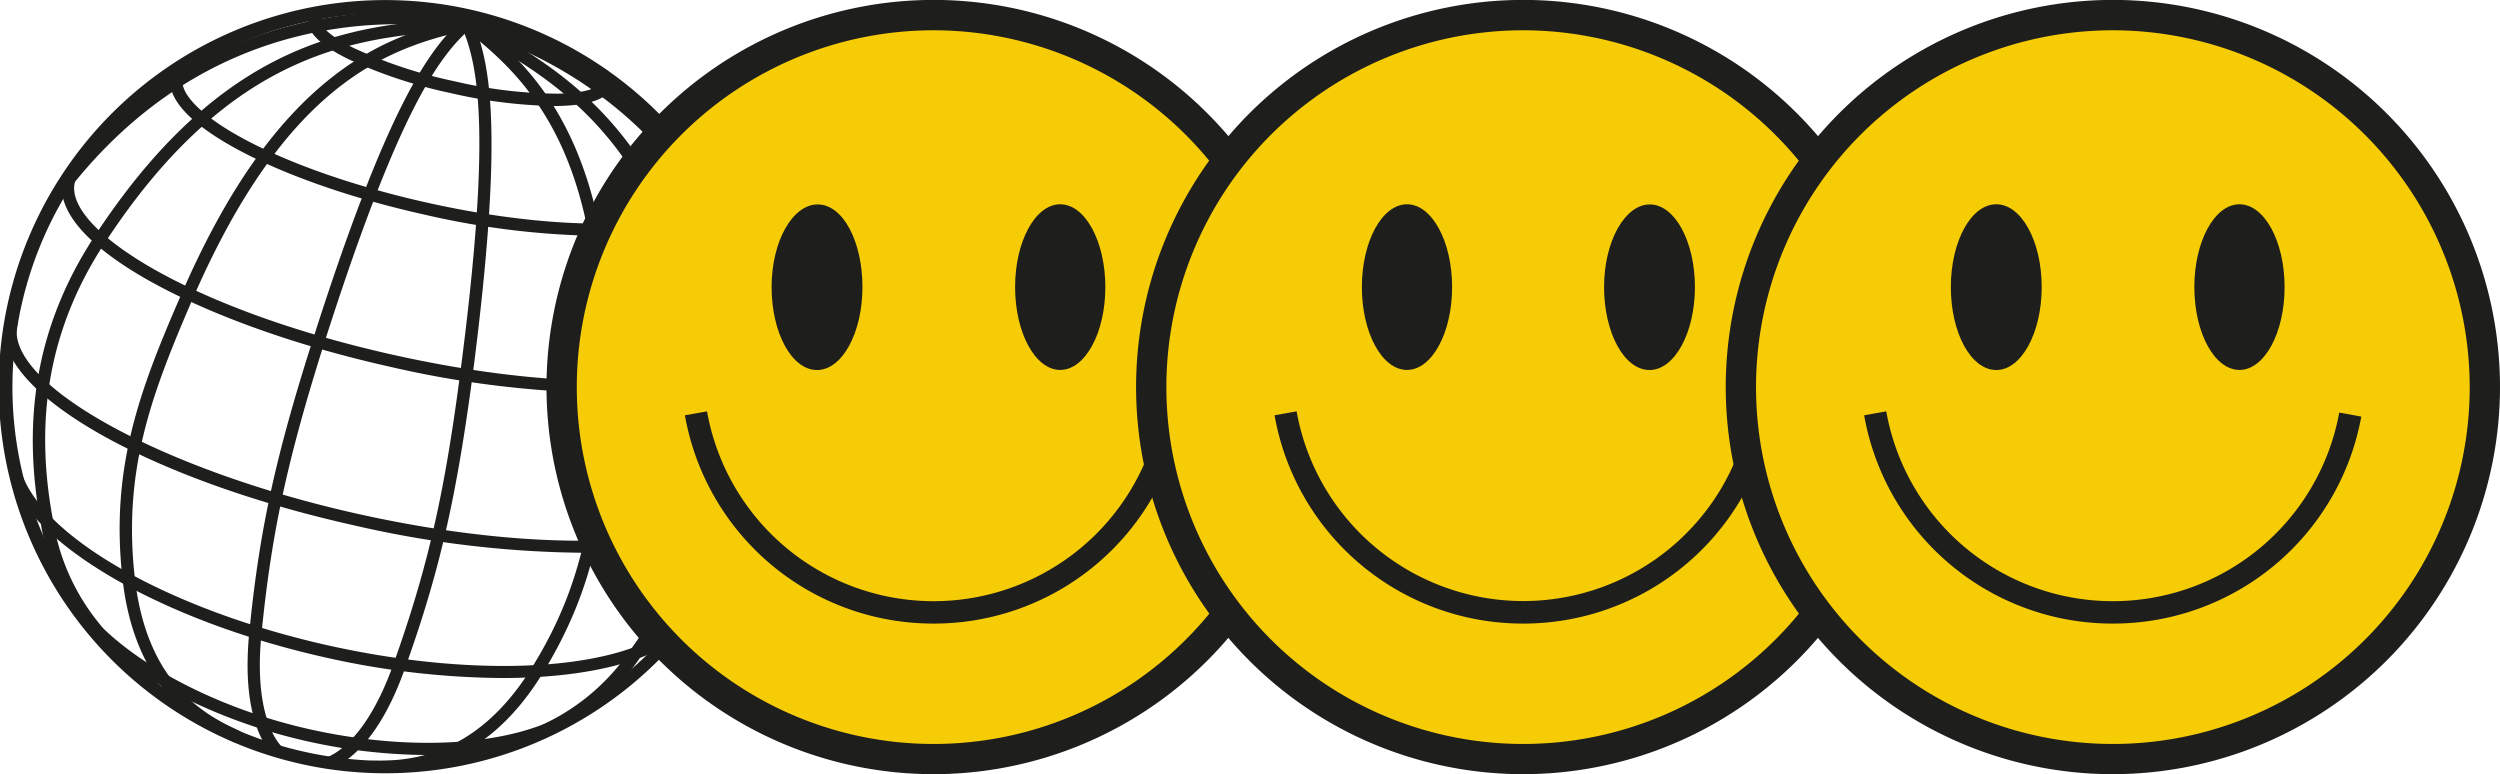 <svg xmlns="http://www.w3.org/2000/svg" viewBox="0 0 330.19 102.25">
  <g id="Слой_2" data-name="Слой 2">
    <g id="Слой_1-2" data-name="Слой 1">
      <g>
        <path d="M51.1,102.13a51.06,51.06,0,1,1,27.23-8A51,51,0,0,1,51.1,102.13ZM50.9,1.75A49.38,49.38,0,0,0,9.33,77.59,49,49,0,0,0,40.25,99.3,49.33,49.33,0,0,0,99.17,61.88,49.36,49.36,0,0,0,61.75,3,50,50,0,0,0,50.9,1.75Z" style="fill: #1e1e1c"/>
        <g>
          <path d="M36.6,100a.83.83,0,0,1-.6-.26C34.44,98,32,93.64,32.89,83.88c1.3-13.46,3.4-23.22,8.32-38.68,9.86-31,15.46-38.84,20-42.76a2.8,2.8,0,0,1,2.88-.57.81.81,0,0,1,.55,1,.8.8,0,0,1-1,.55,1.21,1.21,0,0,0-1.38.25c-4.4,3.76-9.82,11.45-19.55,42C37.88,61,35.8,70.7,34.51,84c-.64,6.68.34,12,2.7,14.63A.8.8,0,0,1,36.6,100Z" style="fill: #1e1e1c"/>
          <path d="M31.23,98.08a.78.78,0,0,1-.36-.08C27,96.15,18,91.82,16.21,76.7,14.5,62,18.36,51.67,24,38.75c5.79-13.3,12.3-22.64,19.88-28.57C50.4,5.06,56.53,3.43,61.76,2.3a10.29,10.29,0,0,1,3.84,0,.83.83,0,0,1,.67.94.82.82,0,0,1-.94.67,8.35,8.35,0,0,0-3.23,0C50.81,6.32,37.74,11.28,25.48,39.4,20,52.09,16.16,62.18,17.83,76.51s9.82,18.15,13.75,20a.81.81,0,0,1-.35,1.54Z" style="fill: #1e1e1c"/>
          <path d="M13,84.55a.81.81,0,0,1-.66-.34l-.76-1A30,30,0,0,1,5.37,69c-2.62-14.11-.3-26.47,7.1-37.77,17.66-27,35.32-28,49.52-28.9a24,24,0,0,1,5.27.75l1.52.31a.81.81,0,0,1,.65.94.82.82,0,0,1-1,.66l-1.55-.32a23.72,23.72,0,0,0-4.84-.72C48.25,4.77,31,5.82,13.83,32.1,6.67,43,4.42,55,7,68.68a28.56,28.56,0,0,0,6,13.54l.77,1A.81.81,0,0,1,13,84.55Z" style="fill: #1e1e1c"/>
          <path d="M8.21,25.64a.75.75,0,0,1-.49-.17.81.81,0,0,1-.15-1.14c7.63-9.85,17.05-16.62,28-20.12A56.8,56.8,0,0,1,62.31,2.35a82.58,82.58,0,0,1,13.24,4.1A.8.8,0,0,1,76,7.52a.81.81,0,0,1-1.08.4A82,82,0,0,0,62,4C52.3,2.29,27.64,1.06,8.86,25.33A.8.8,0,0,1,8.21,25.64Z" style="fill: #1e1e1c"/>
        </g>
        <g>
          <path d="M43.54,101.56a.8.8,0,0,1-.74-.49.82.82,0,0,1,.43-1.07c3.25-1.36,6.4-5.77,8.66-12.09,4.51-12.61,6.74-22.25,8.84-38.2,4.19-31.81,2.56-41.07.17-46.35-.26-.58-.5-.7-1.14-.8A.81.81,0,1,1,60,1a2.79,2.79,0,0,1,2.37,1.74c2.49,5.5,4.2,15,0,47.23C60.22,66,58,75.73,53.42,88.46c-3.3,9.23-7.41,12.13-9.56,13A.87.87,0,0,1,43.54,101.56Z" style="fill: #1e1e1c"/>
          <path d="M49.23,102.1a.81.81,0,1,1,0-1.62c4.35,0,13.41-.1,21-12.28s8.46-23,8.85-36.84c.87-30.67-8.86-40.71-18-47.72a8.56,8.56,0,0,0-2.94-1.36A.81.81,0,1,1,58.5.72,10,10,0,0,1,62,2.35c4.26,3.24,9.11,7.33,12.85,14.74,4.34,8.59,6.25,19.81,5.84,34.31-.4,14.09-1.28,25-9.1,37.66-8,12.93-18,13-22.33,13Z" style="fill: #1e1e1c"/>
          <path d="M71.46,97.6a.84.84,0,0,1-.71-.42.82.82,0,0,1,.31-1.11l1.14-.62a28.44,28.44,0,0,0,11.14-9.72c8.13-11.3,11.18-23.08,9.35-36-4.4-31.1-19.53-39.37-31.7-46a24,24,0,0,0-4.68-1.4c-.58-.14-1.11-.26-1.55-.38a.8.8,0,0,1-.57-1,.81.81,0,0,1,1-.58c.42.12.94.24,1.5.37a23.71,23.71,0,0,1,5.09,1.56c12.48,6.82,28,15.3,32.53,47.21C96.19,62.85,93,75,84.66,86.68A30,30,0,0,1,73,96.88l-1.13.61A.79.79,0,0,1,71.46,97.6Z" style="fill: #1e1e1c"/>
          <path d="M100.86,46.33a.82.82,0,0,1-.79-.64c-6.68-29.95-29.53-39.32-39-42a82.58,82.58,0,0,0-13.3-1.86.81.81,0,1,1,0-1.62A81.94,81.94,0,0,1,61.46,2.16a56.88,56.88,0,0,1,23.4,13c8.43,7.84,14.09,18,16.8,30.14a.82.82,0,0,1-.62,1Z" style="fill: #1e1e1c"/>
        </g>
        <path d="M76.42,73a138.76,138.76,0,0,1-29.51-3.58C19,63.22-1.3,51.38.68,42.5a.82.82,0,0,1,1-.62.81.81,0,0,1,.62,1c-1.73,7.73,18.88,19.19,45,25,13,2.9,25.57,4.07,35.37,3.3,9.36-.74,15.19-3.22,16-6.81a.82.82,0,0,1,1.59.36c-1,4.39-7.18,7.26-17.45,8.07C80.76,73,78.64,73,76.42,73Z" style="fill: #1e1e1c"/>
        <path d="M79.85,51.9A133,133,0,0,1,51.6,48.46c-12.29-2.74-23.53-6.74-31.66-11.25C11.54,32.54,7.4,27.77,8.29,23.77a5.21,5.21,0,0,1,.43-1.2.81.81,0,0,1,1.45.74,4,4,0,0,0-.3.82C8.5,30.27,25.08,40.88,52,46.88s46.38,3.44,47.75-2.7a3.37,3.37,0,0,0,.09-.71.8.8,0,0,1,.81-.8h0a.81.81,0,0,1,.8.82,4.55,4.55,0,0,1-.12,1c-.89,4-6.67,6.55-16.26,7.2C83.38,51.85,81.65,51.9,79.85,51.9Z" style="fill: #1e1e1c"/>
        <path d="M78.8,31.15a107.64,107.64,0,0,1-22.72-2.8c-9.43-2.1-18.09-5.1-24.37-8.43-4.65-2.47-10-6.21-9.16-10a3.78,3.78,0,0,1,.74-1.52.8.8,0,0,1,1.14-.14.81.81,0,0,1,.13,1.14,2.19,2.19,0,0,0-.43.88c-.47,2.12,2.65,5.19,8.34,8.21,6.16,3.27,14.67,6.21,24,8.29s18.25,3,25.21,2.69c6.44-.31,10.57-1.77,11-3.89a2.17,2.17,0,0,0,0-1,.82.82,0,0,1,1.59-.36,3.86,3.86,0,0,1,0,1.69c-.85,3.81-7.3,4.91-12.55,5.16C80.79,31.13,79.81,31.15,78.8,31.15Z" style="fill: #1e1e1c"/>
        <path d="M73.06,14a65.06,65.06,0,0,1-13.51-1.7A63.28,63.28,0,0,1,46.09,7.85c-3.92-1.92-5.71-3.75-5.34-5.44a2.32,2.32,0,0,1,1-1.37.83.83,0,0,1,1.14.19.8.8,0,0,1-.2,1.13.82.82,0,0,0-.33.41c-.1.44.7,1.78,4.46,3.62a61.91,61.91,0,0,0,13.11,4.32,61.23,61.23,0,0,0,13.7,1.66c4.18-.07,5.48-.93,5.58-1.38a.91.91,0,0,0-.2-.61.81.81,0,0,1,1.37-.88,2.35,2.35,0,0,1,.41,1.85C80.4,13,78,13.92,73.64,14Z" style="fill: #1e1e1c"/>
        <path d="M66.34,89.55A109,109,0,0,1,43,86.84C22.42,82.24,5.39,72.75,1.61,63.77a.81.81,0,1,1,1.49-.64c3.6,8.53,20.16,17.63,40.28,22.12s39,3.3,45.86-2.88a.81.81,0,1,1,1.09,1.2C86,87.5,77.15,89.55,66.34,89.55Z" style="fill: #1e1e1c"/>
        <path d="M56.48,99.72A73.74,73.74,0,0,1,40.56,97.9C27,94.87,14.4,87.84,9.26,80.41a.82.82,0,0,1,.21-1.13.8.8,0,0,1,1.13.2c4.92,7.12,17.11,13.89,30.31,16.84S67,98.53,74.45,94.41a.8.8,0,0,1,1.1.32.81.81,0,0,1-.32,1.1C70.56,98.4,63.94,99.72,56.48,99.72Z" style="fill: #1e1e1c"/>
      </g>
      <g>
        <g>
          <g>
            <circle cx="123.31" cy="51.13" r="49.13" transform="translate(-0.04 102.17) rotate(-45)" style="fill: #f6cc06"/>
            <path d="M123.31,102.25a51.13,51.13,0,1,1,51.13-51.12A51.18,51.18,0,0,1,123.31,102.25Zm0-98.25a47.13,47.13,0,1,0,47.13,47.13A47.18,47.18,0,0,0,123.31,4Z" style="fill: #1e1e1c"/>
          </g>
          <path d="M123.31,82.36A33.3,33.3,0,0,1,90.46,54.85l2.92-.52a30.4,30.4,0,0,0,59.83.16l2.91.53A33.31,33.31,0,0,1,123.31,82.36Z" style="fill: #1e1e1c"/>
          <g>
            <path d="M113.91,37.92c0,6-2.66,10.95-6,10.95s-6-4.9-6-10.95S104.67,27,108,27,113.91,31.88,113.91,37.92Z" style="fill: #1e1e1c"/>
            <ellipse cx="140.03" cy="37.92" rx="5.96" ry="10.94" style="fill: #1e1e1c"/>
          </g>
        </g>
        <g>
          <g>
            <circle cx="201.18" cy="51.13" r="49.13" transform="translate(105.2 235.18) rotate(-76.72)" style="fill: #f6cc06"/>
            <path d="M201.18,102.25a51.13,51.13,0,1,1,51.13-51.12A51.17,51.17,0,0,1,201.18,102.25Zm0-98.25a47.13,47.13,0,1,0,47.13,47.13A47.18,47.18,0,0,0,201.18,4Z" style="fill: #1e1e1c"/>
          </g>
          <path d="M201.18,82.36a33.29,33.29,0,0,1-32.84-27.51l2.91-.52a30.41,30.41,0,0,0,59.84.16L234,55A33.33,33.33,0,0,1,201.18,82.36Z" style="fill: #1e1e1c"/>
          <g>
            <ellipse cx="185.83" cy="37.92" rx="5.96" ry="10.94" style="fill: #1e1e1c"/>
            <path d="M223.86,37.92c0,6-2.67,10.95-6,10.95s-6-4.9-6-10.95S214.61,27,217.9,27,223.86,31.88,223.86,37.92Z" style="fill: #1e1e1c"/>
          </g>
        </g>
        <g>
          <g>
            <circle cx="279.06" cy="51.13" r="49.13" transform="translate(45.58 212.3) rotate(-45)" style="fill: #f6cc05"/>
            <path d="M279.06,102.25a51.13,51.13,0,1,1,51.13-51.12A51.18,51.18,0,0,1,279.06,102.25Zm0-98.25a47.13,47.13,0,1,0,47.13,47.13A47.18,47.18,0,0,0,279.06,4Z" style="fill: #1e1e1c"/>
          </g>
          <path d="M279.06,82.36a33.3,33.3,0,0,1-32.85-27.51l2.92-.52a30.4,30.4,0,0,0,59.83.16l2.91.53A33.31,33.31,0,0,1,279.06,82.36Z" style="fill: #1e1e1c"/>
          <g>
            <path d="M269.66,37.92c0,6-2.66,10.95-6,10.95s-6-4.9-6-10.95,2.67-10.94,6-10.94S269.66,31.88,269.66,37.92Z" style="fill: #1e1e1c"/>
            <ellipse cx="295.78" cy="37.92" rx="5.96" ry="10.94" style="fill: #1e1e1c"/>
          </g>
        </g>
      </g>
    </g>
  </g>
</svg>
